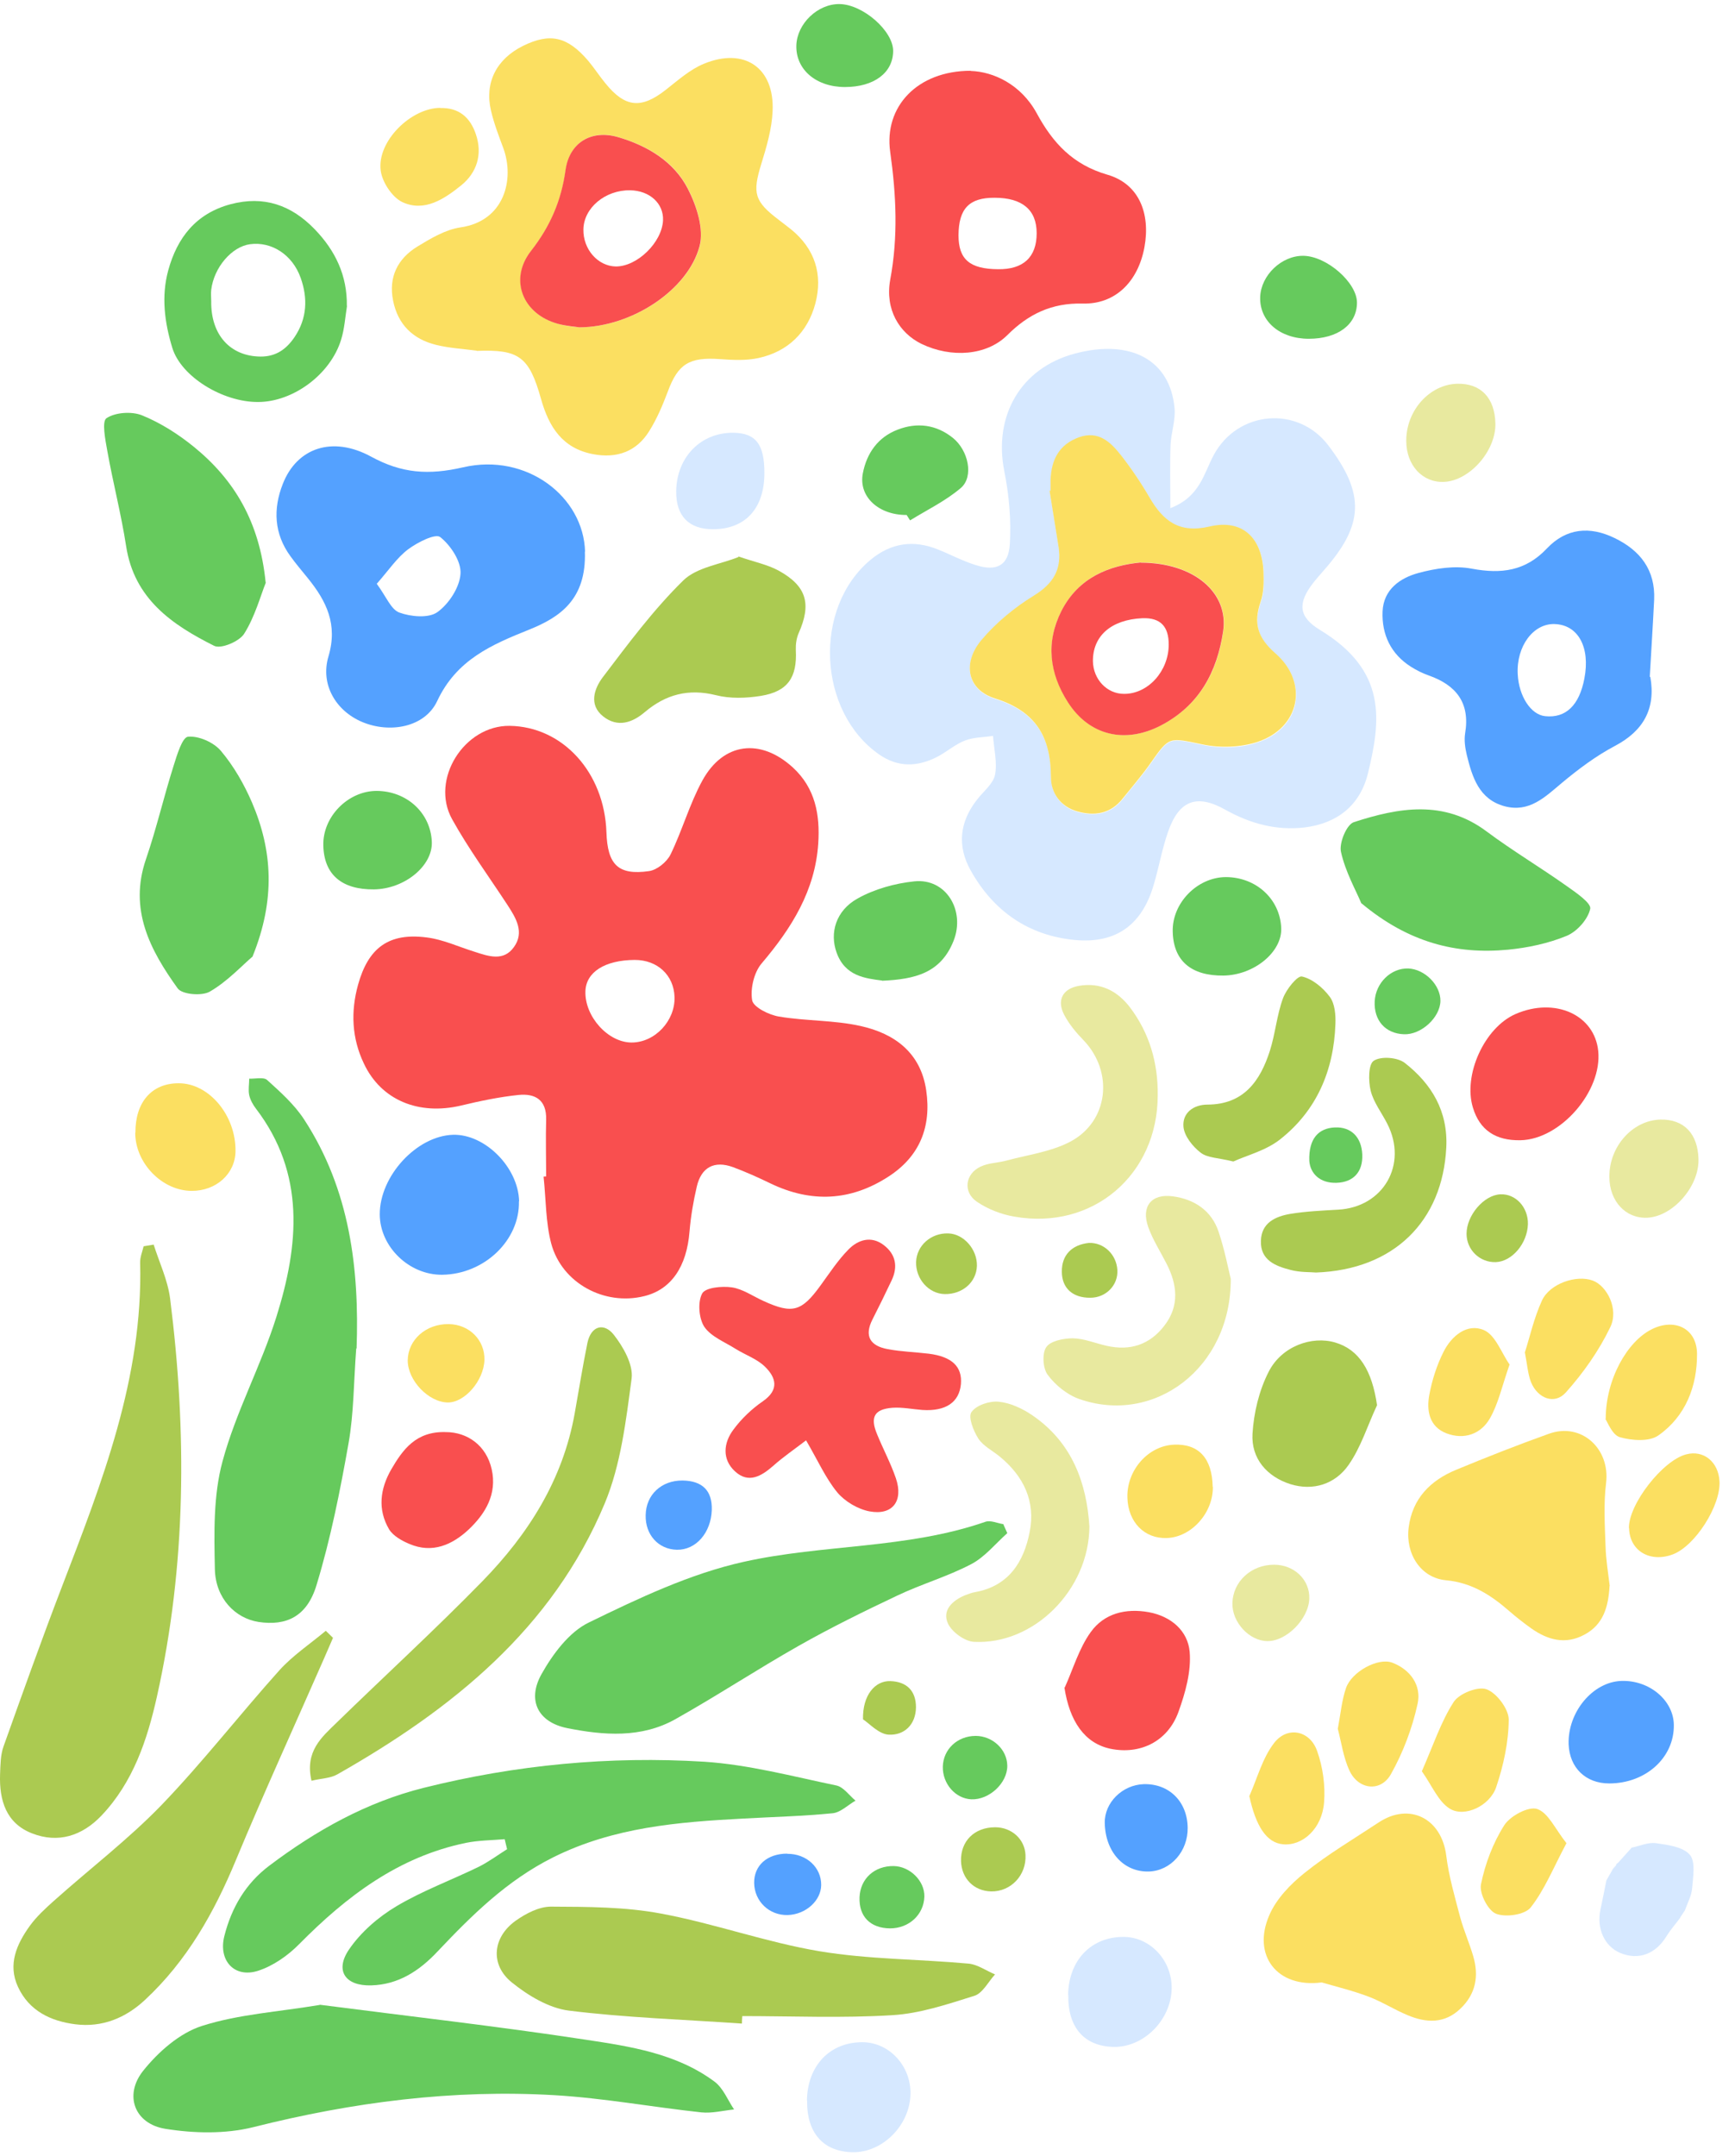 <?xml version="1.0" encoding="UTF-8"?> <svg xmlns="http://www.w3.org/2000/svg" width="95" height="118" viewBox="0 0 95 118" fill="none"><path d="M29.765 64.403C29.895 65.623 29.875 66.893 30.184 68.063C30.774 70.233 33.105 71.473 35.275 70.933C36.755 70.573 37.605 69.313 37.755 67.393C37.825 66.563 37.965 65.743 38.154 64.933C38.404 63.873 39.114 63.503 40.135 63.873C40.834 64.133 41.525 64.443 42.205 64.773C44.425 65.833 46.575 65.733 48.645 64.393C50.364 63.283 51.005 61.663 50.715 59.673C50.414 57.603 48.974 56.563 47.135 56.153C45.675 55.823 44.135 55.883 42.654 55.633C42.105 55.543 41.255 55.123 41.184 54.743C41.075 54.113 41.285 53.213 41.705 52.723C43.344 50.793 44.635 48.743 44.804 46.153C44.904 44.593 44.645 43.133 43.414 42.003C41.645 40.383 39.605 40.623 38.455 42.723C37.755 44.003 37.355 45.453 36.715 46.763C36.514 47.173 35.974 47.613 35.535 47.673C33.844 47.913 33.264 47.323 33.205 45.543C33.094 42.273 30.814 39.763 27.904 39.723C25.424 39.693 23.544 42.653 24.755 44.833C25.654 46.453 26.765 47.963 27.785 49.523C28.255 50.243 28.724 51.013 28.145 51.823C27.575 52.633 26.744 52.333 25.974 52.083C25.105 51.813 24.255 51.413 23.364 51.303C21.285 51.033 20.165 51.873 19.605 53.893C19.195 55.373 19.265 56.823 19.924 58.203C20.864 60.203 22.915 61.053 25.244 60.503C26.285 60.253 27.334 60.033 28.395 59.923C29.294 59.833 29.934 60.183 29.904 61.273C29.875 62.303 29.904 63.343 29.904 64.383C29.855 64.383 29.814 64.383 29.765 64.393L29.765 64.403ZM34.755 52.533C35.995 52.533 36.895 53.363 36.934 54.563C36.974 55.863 35.864 57.053 34.584 57.053C33.294 57.053 32.014 55.633 32.054 54.253C32.084 53.203 33.114 52.543 34.755 52.533Z" fill="#F94F4F"></path><path d="M64.083 27.803C64.083 26.523 64.053 25.443 64.093 24.353C64.123 23.683 64.373 23.003 64.313 22.343C64.073 19.693 61.903 18.533 58.843 19.353C55.893 20.143 54.383 22.753 54.993 25.803C55.253 27.103 55.373 28.463 55.293 29.783C55.223 30.953 54.563 31.283 53.453 30.933C52.733 30.713 52.063 30.353 51.363 30.073C50.033 29.533 48.803 29.703 47.683 30.623C44.503 33.253 44.763 38.943 48.143 41.293C49.183 42.013 50.233 41.963 51.293 41.433C51.823 41.163 52.283 40.743 52.823 40.533C53.303 40.343 53.853 40.353 54.373 40.273C54.423 40.983 54.613 41.733 54.483 42.403C54.383 42.893 53.853 43.303 53.513 43.743C52.543 44.963 52.393 46.293 53.153 47.643C54.403 49.873 56.323 51.203 58.863 51.443C61.133 51.653 62.553 50.593 63.183 48.383C63.463 47.433 63.633 46.443 63.963 45.503C64.563 43.803 65.523 43.433 67.093 44.313C68.453 45.073 69.873 45.463 71.433 45.283C73.223 45.063 74.473 44.073 74.903 42.323C75.603 39.433 75.973 36.713 72.273 34.473C71.083 33.753 71.053 32.993 71.903 31.903C72.073 31.683 72.263 31.473 72.443 31.263C74.693 28.733 74.763 27.043 72.723 24.363C71.053 22.183 67.773 22.473 66.463 24.893C65.913 25.903 65.713 27.193 64.073 27.813L64.083 27.803ZM57.473 26.883C57.473 26.883 57.513 26.883 57.533 26.883C57.533 26.683 57.533 26.483 57.533 26.283C57.573 25.193 58.003 24.353 59.083 23.963C60.163 23.573 60.833 24.233 61.413 24.973C61.973 25.693 62.493 26.453 62.953 27.253C63.703 28.543 64.573 29.233 66.243 28.843C68.033 28.423 69.113 29.453 69.193 31.323C69.213 31.873 69.213 32.463 69.033 32.973C68.633 34.143 68.863 34.933 69.843 35.783C71.693 37.403 71.193 39.863 68.863 40.633C67.943 40.943 66.833 40.973 65.873 40.773C64.023 40.393 64.053 40.293 63.023 41.773C62.543 42.453 61.993 43.083 61.473 43.743C60.813 44.573 59.933 44.693 58.993 44.433C58.083 44.173 57.563 43.433 57.553 42.563C57.543 40.353 56.743 38.963 54.493 38.253C52.953 37.763 52.683 36.323 53.743 35.063C54.543 34.103 55.553 33.273 56.623 32.623C57.693 31.963 58.153 31.183 57.973 29.973C57.813 28.953 57.653 27.933 57.483 26.913L57.473 26.883Z" fill="#D6E8FF"></path><path d="M26.104 19.203C28.414 19.113 28.974 19.513 29.624 21.833C30.054 23.363 30.794 24.533 32.464 24.853C33.764 25.103 34.854 24.723 35.554 23.583C35.974 22.913 36.284 22.173 36.564 21.433C37.124 19.913 37.744 19.533 39.414 19.653C40.114 19.703 40.854 19.743 41.534 19.593C43.144 19.243 44.224 18.183 44.644 16.613C45.064 15.023 44.624 13.613 43.304 12.543C43.084 12.373 42.864 12.203 42.644 12.033C41.294 11.013 41.194 10.563 41.684 8.973C41.974 8.033 42.264 7.053 42.304 6.083C42.414 3.703 40.754 2.573 38.534 3.493C37.784 3.803 37.134 4.383 36.484 4.893C35.124 5.973 34.234 5.903 33.144 4.553C32.814 4.153 32.534 3.713 32.204 3.323C31.064 1.993 30.114 1.783 28.634 2.513C27.184 3.233 26.524 4.523 26.884 6.053C27.044 6.743 27.304 7.423 27.554 8.093C28.194 9.823 27.614 12.093 25.224 12.443C24.394 12.563 23.594 13.043 22.854 13.493C21.774 14.153 21.264 15.163 21.524 16.453C21.784 17.763 22.614 18.563 23.874 18.873C24.604 19.053 25.364 19.093 26.104 19.193L26.104 19.203ZM31.724 17.913C31.574 17.893 31.054 17.863 30.564 17.723C28.634 17.193 27.864 15.293 29.084 13.733C30.124 12.403 30.744 10.993 30.974 9.313C31.184 7.793 32.384 7.073 33.844 7.503C35.454 7.973 36.904 8.823 37.674 10.333C38.154 11.263 38.554 12.533 38.314 13.473C37.674 15.883 34.584 17.903 31.734 17.913L31.724 17.913Z" fill="#FBDF61"></path><path d="M27.774 101.193C27.254 101.523 26.754 101.893 26.214 102.163C24.714 102.893 23.134 103.473 21.704 104.323C20.714 104.913 19.764 105.733 19.114 106.683C18.314 107.853 18.914 108.693 20.324 108.653C21.814 108.613 22.964 107.853 23.944 106.813C25.834 104.813 27.764 102.903 30.294 101.643C33.604 99.993 37.134 99.713 40.704 99.523C42.334 99.433 43.964 99.393 45.584 99.233C46.024 99.193 46.424 98.783 46.844 98.543C46.494 98.253 46.184 97.793 45.794 97.713C43.394 97.213 40.994 96.573 38.564 96.413C33.384 96.093 28.234 96.583 23.194 97.843C20.074 98.623 17.304 100.173 14.744 102.103C13.454 103.073 12.674 104.403 12.284 105.953C11.944 107.293 12.834 108.273 14.134 107.853C14.964 107.583 15.764 107.023 16.384 106.393C18.974 103.773 21.824 101.613 25.514 100.853C26.204 100.713 26.924 100.713 27.634 100.653C27.674 100.833 27.724 101.013 27.764 101.193L27.774 101.193Z" fill="#66CA5D"></path><path d="M32.035 30.193C31.955 27.183 28.835 24.773 25.365 25.573C23.455 26.013 21.995 25.903 20.325 24.993C18.195 23.833 16.255 24.513 15.485 26.483C14.945 27.853 15.005 29.213 15.905 30.443C16.205 30.863 16.545 31.253 16.865 31.653C17.875 32.903 18.505 34.173 17.985 35.923C17.525 37.473 18.405 38.913 19.835 39.513C21.335 40.143 23.255 39.813 23.935 38.373C24.995 36.103 26.915 35.283 28.985 34.453C30.645 33.783 32.115 32.813 32.025 30.183L32.035 30.193ZM20.635 31.943C21.285 31.203 21.735 30.523 22.345 30.063C22.855 29.683 23.835 29.183 24.105 29.393C24.675 29.843 25.265 30.733 25.215 31.403C25.165 32.153 24.575 33.053 23.945 33.503C23.465 33.843 22.495 33.753 21.865 33.523C21.405 33.353 21.145 32.643 20.625 31.943L20.635 31.943Z" fill="#54A1FF"></path><path d="M7.864 68.203C7.794 68.503 7.664 68.803 7.674 69.103C7.834 75.403 5.584 81.123 3.384 86.853C2.274 89.743 1.234 92.663 0.194 95.573C0.024 96.043 0.024 96.593 0.004 97.103C-0.046 98.523 0.334 99.783 1.754 100.333C3.184 100.893 4.494 100.473 5.554 99.363C7.294 97.533 8.064 95.213 8.594 92.843C10.204 85.633 10.235 78.353 9.314 71.063C9.184 70.053 8.724 69.093 8.414 68.113C8.234 68.143 8.054 68.173 7.874 68.203L7.864 68.203Z" fill="#ABCA51"></path><path d="M53.153 3.873C50.223 3.873 48.393 5.843 48.743 8.313C49.073 10.663 49.183 12.963 48.743 15.313C48.453 16.933 49.233 18.223 50.463 18.823C52.093 19.603 54.023 19.463 55.153 18.343C56.313 17.183 57.593 16.573 59.273 16.613C61.073 16.663 62.313 15.413 62.663 13.533C63.003 11.673 62.363 10.063 60.643 9.563C58.743 9.013 57.653 7.833 56.763 6.193C55.893 4.603 54.383 3.923 53.153 3.883L53.153 3.873ZM54.653 14.733C53.093 14.723 52.483 14.193 52.483 12.873C52.493 11.413 53.073 10.813 54.463 10.823C55.983 10.823 56.763 11.493 56.763 12.763C56.763 14.073 56.033 14.753 54.643 14.733L54.653 14.733Z" fill="#F94F4F"></path><path d="M17.504 109.723C15.224 110.103 13.054 110.233 11.054 110.873C9.834 111.263 8.664 112.293 7.834 113.333C6.774 114.673 7.374 116.233 9.054 116.503C10.614 116.753 12.334 116.793 13.864 116.413C19.304 115.043 24.794 114.333 30.384 114.663C33.064 114.823 35.724 115.313 38.404 115.603C38.994 115.663 39.594 115.503 40.194 115.443C39.844 114.923 39.594 114.263 39.114 113.913C37.034 112.373 34.504 111.993 32.054 111.623C27.194 110.883 22.304 110.333 17.514 109.713L17.504 109.723Z" fill="#66CA5D"></path><path d="M19.525 73.793C19.675 69.473 19.175 65.123 16.645 61.253C16.115 60.443 15.355 59.763 14.625 59.103C14.435 58.933 13.975 59.043 13.645 59.033C13.645 59.333 13.585 59.643 13.645 59.933C13.705 60.193 13.845 60.453 14.015 60.673C16.735 64.233 16.365 68.153 15.135 72.063C14.295 74.743 12.915 77.263 12.185 79.973C11.675 81.843 11.725 83.903 11.765 85.883C11.805 87.483 12.885 88.563 14.155 88.763C15.675 88.993 16.815 88.473 17.335 86.733C18.105 84.203 18.625 81.583 19.085 78.983C19.375 77.343 19.365 75.653 19.505 73.803L19.525 73.793Z" fill="#66CA5D"></path><path d="M90.333 37.043C90.413 35.633 90.503 34.233 90.573 32.823C90.643 31.193 89.813 30.123 88.403 29.443C87.043 28.783 85.753 28.903 84.703 30.013C83.533 31.253 82.203 31.423 80.593 31.123C79.663 30.943 78.613 31.103 77.683 31.353C76.673 31.623 75.753 32.253 75.703 33.463C75.653 34.723 76.153 35.793 77.263 36.493C77.563 36.683 77.883 36.843 78.223 36.963C79.733 37.493 80.503 38.463 80.223 40.133C80.163 40.513 80.223 40.933 80.313 41.313C80.613 42.533 80.983 43.743 82.383 44.123C83.733 44.483 84.593 43.623 85.523 42.843C86.423 42.093 87.383 41.373 88.423 40.823C89.983 40.003 90.673 38.783 90.363 37.043L90.333 37.043ZM85.123 34.153C86.413 34.193 87.083 35.423 86.753 37.133C86.473 38.603 85.733 39.313 84.603 39.193C83.823 39.113 83.163 38.103 83.103 36.893C83.023 35.373 83.953 34.113 85.123 34.153Z" fill="#54A1FF"></path><path d="M54.944 83.413C54.614 83.363 54.234 83.183 53.954 83.283C49.654 84.773 45.074 84.503 40.724 85.473C37.794 86.123 34.974 87.463 32.244 88.793C31.164 89.313 30.274 90.513 29.654 91.613C28.844 93.053 29.464 94.253 31.054 94.573C33.054 94.973 35.114 95.133 36.984 94.083C39.264 92.803 41.464 91.353 43.744 90.063C45.494 89.073 47.304 88.183 49.124 87.323C50.444 86.693 51.874 86.283 53.174 85.603C53.924 85.213 54.504 84.483 55.154 83.903C55.084 83.743 55.014 83.593 54.944 83.433L54.944 83.413Z" fill="#66CA5D"></path><path d="M17.844 89.243C16.984 89.963 16.034 90.593 15.294 91.413C13.114 93.843 11.104 96.433 8.844 98.783C7.024 100.663 4.914 102.273 2.954 104.023C2.484 104.443 2.004 104.883 1.634 105.393C0.914 106.393 0.414 107.503 0.984 108.733C1.594 110.053 2.784 110.613 4.134 110.783C5.594 110.963 6.874 110.443 7.944 109.443C10.234 107.313 11.724 104.673 12.914 101.803C14.454 98.103 16.124 94.453 17.734 90.783C17.904 90.403 18.064 90.013 18.234 89.633C18.104 89.503 17.964 89.373 17.834 89.243L17.844 89.243Z" fill="#ABCA51"></path><path d="M40.634 110.333C43.374 110.333 46.134 110.453 48.864 110.283C50.384 110.193 51.884 109.683 53.354 109.223C53.804 109.083 54.114 108.453 54.484 108.053C54.004 107.853 53.534 107.513 53.044 107.463C50.314 107.213 47.554 107.233 44.864 106.783C41.944 106.293 39.104 105.263 36.194 104.723C34.224 104.353 32.174 104.353 30.164 104.343C29.514 104.343 28.784 104.723 28.224 105.123C26.974 106.023 26.824 107.513 28.014 108.483C28.904 109.203 30.044 109.893 31.144 110.033C34.284 110.423 37.464 110.523 40.624 110.743C40.624 110.613 40.634 110.473 40.644 110.343L40.634 110.333Z" fill="#ABCA51"></path><path d="M18.992 16.742C19.015 15.08 18.366 13.717 17.227 12.541C15.951 11.223 14.446 10.691 12.62 11.178C10.725 11.687 9.701 13.013 9.212 14.795C8.822 16.226 9.013 17.656 9.434 19.034C9.915 20.614 12.192 22.008 14.125 22C16.051 22 18.098 20.487 18.679 18.585C18.863 17.993 18.901 17.357 19 16.742L18.992 16.742ZM11.565 16.488C11.565 16.278 11.543 16.068 11.565 15.866C11.711 14.638 12.689 13.499 13.69 13.365C14.866 13.207 16.012 13.934 16.463 15.207C16.86 16.323 16.815 17.431 16.127 18.45C15.684 19.102 15.118 19.521 14.263 19.514C12.612 19.498 11.543 18.33 11.565 16.495L11.565 16.488Z" fill="#66CA5D"></path><path d="M44.135 78.823C44.785 79.933 45.205 80.893 45.845 81.673C46.265 82.173 46.975 82.593 47.615 82.713C48.875 82.943 49.475 82.143 49.055 80.903C48.775 80.083 48.355 79.303 48.025 78.493C47.635 77.563 47.865 77.123 48.855 77.043C49.405 77.003 49.965 77.123 50.515 77.163C51.785 77.243 52.525 76.743 52.615 75.743C52.695 74.793 52.125 74.243 50.855 74.083C50.105 73.993 49.345 73.973 48.605 73.833C47.675 73.663 47.295 73.143 47.775 72.203C48.135 71.493 48.485 70.783 48.825 70.063C49.175 69.313 49.045 68.643 48.395 68.143C47.705 67.613 46.985 67.843 46.455 68.383C45.875 68.973 45.415 69.683 44.925 70.353C43.895 71.773 43.395 71.923 41.815 71.203C41.235 70.943 40.675 70.543 40.075 70.453C39.525 70.373 38.615 70.463 38.445 70.793C38.195 71.263 38.265 72.153 38.565 72.613C38.935 73.153 39.685 73.443 40.285 73.823C40.815 74.153 41.465 74.373 41.895 74.803C42.485 75.383 42.685 76.053 41.775 76.683C41.165 77.103 40.595 77.643 40.155 78.243C39.615 78.963 39.525 79.863 40.245 80.523C40.985 81.203 41.685 80.793 42.345 80.213C42.895 79.723 43.515 79.303 44.125 78.833L44.135 78.823Z" fill="#F94F4F"></path><path d="M17.064 97.453C17.595 97.323 18.095 97.323 18.474 97.103C24.744 93.543 30.244 89.143 33.114 82.273C33.995 80.153 34.275 77.753 34.584 75.443C34.684 74.683 34.124 73.703 33.605 73.043C33.075 72.373 32.364 72.543 32.164 73.493C31.904 74.773 31.695 76.073 31.465 77.363C30.814 80.993 28.924 83.963 26.415 86.533C23.825 89.183 21.095 91.683 18.434 94.273C17.625 95.063 16.684 95.833 17.055 97.453L17.064 97.453Z" fill="#ABCA51"></path><path d="M88.141 86.801C88.061 86.111 87.931 85.361 87.911 84.601C87.871 83.451 87.801 82.291 87.941 81.161C88.171 79.281 86.591 77.831 84.821 78.461C83.111 79.071 81.411 79.741 79.721 80.441C78.321 81.021 77.331 82.011 77.131 83.601C76.951 85.021 77.781 86.351 79.171 86.481C80.581 86.611 81.631 87.291 82.631 88.161C83.021 88.501 83.431 88.821 83.851 89.121C84.751 89.751 85.711 90.021 86.751 89.461C87.791 88.911 88.071 87.931 88.131 86.791L88.141 86.801Z" fill="#FBDF61"></path><path d="M72.371 108.491C73.231 108.741 74.101 108.951 74.941 109.271C75.681 109.551 76.361 109.991 77.091 110.291C78.101 110.711 79.101 110.761 79.971 109.921C80.811 109.121 80.981 108.141 80.671 107.071C80.461 106.351 80.151 105.651 79.951 104.921C79.661 103.811 79.331 102.691 79.191 101.561C78.941 99.521 77.181 98.611 75.481 99.741C74.121 100.641 72.711 101.471 71.441 102.491C70.661 103.111 69.881 103.921 69.501 104.811C68.541 107.011 69.931 108.811 72.371 108.491Z" fill="#FBDF61"></path><path d="M14.545 31.873C14.215 28.553 12.825 26.253 10.615 24.453C9.765 23.763 8.795 23.143 7.785 22.733C7.215 22.503 6.325 22.563 5.835 22.883C5.565 23.053 5.765 24.063 5.875 24.673C6.185 26.413 6.635 28.133 6.905 29.883C7.345 32.773 9.425 34.193 11.725 35.343C12.095 35.533 13.115 35.103 13.375 34.673C13.965 33.733 14.265 32.603 14.555 31.883L14.545 31.873Z" fill="#66CA5D"></path><path d="M74.558 49.444C77.122 51.578 79.726 52.242 82.564 51.974C83.654 51.869 84.78 51.63 85.787 51.214C86.355 50.977 86.947 50.31 87.072 49.739C87.145 49.428 86.293 48.849 85.787 48.491C84.345 47.469 82.818 46.559 81.398 45.501C79.056 43.751 76.578 44.199 74.132 44.993C73.736 45.117 73.31 46.139 73.427 46.628C73.666 47.712 74.245 48.727 74.543 49.444L74.558 49.444Z" fill="#66CA5D"></path><path d="M13.837 52.325C15.086 49.231 14.923 46.549 13.802 43.928C13.369 42.923 12.798 41.923 12.094 41.091C11.696 40.623 10.88 40.263 10.297 40.318C9.979 40.343 9.687 41.331 9.501 41.922C8.968 43.607 8.568 45.34 7.994 47.015C7.042 49.779 8.225 52.002 9.728 54.089C9.967 54.429 11.07 54.522 11.5 54.261C12.459 53.703 13.25 52.841 13.841 52.338L13.837 52.325Z" fill="#66CA5D"></path><path d="M40.435 30.483C39.455 30.883 38.145 31.043 37.405 31.773C35.775 33.373 34.395 35.233 33.005 37.063C32.545 37.673 32.215 38.573 33.035 39.213C33.815 39.823 34.615 39.563 35.315 38.963C36.455 38.003 37.695 37.673 39.195 38.043C39.975 38.243 40.855 38.213 41.665 38.083C43.135 37.843 43.655 37.073 43.575 35.573C43.565 35.273 43.605 34.943 43.725 34.663C44.445 33.053 44.175 32.073 42.625 31.223C42.015 30.893 41.295 30.753 40.435 30.453L40.435 30.483Z" fill="#ABCA51"></path><path d="M63.391 59.941C63.411 58.171 62.941 56.551 61.881 55.141C61.181 54.221 60.251 53.751 59.081 53.951C58.201 54.101 57.851 54.721 58.261 55.521C58.531 56.041 58.921 56.511 59.331 56.931C60.991 58.661 60.711 61.381 58.581 62.491C57.521 63.041 56.261 63.201 55.081 63.521C54.631 63.641 54.121 63.641 53.701 63.841C52.851 64.231 52.711 65.231 53.481 65.761C54.081 66.171 54.821 66.461 55.541 66.581C59.831 67.341 63.391 64.291 63.391 59.941Z" fill="#E8E99F"></path><path d="M67.391 69.991C67.261 69.471 67.061 68.411 66.721 67.401C66.331 66.241 65.391 65.631 64.221 65.471C63.051 65.311 62.471 66.021 62.871 67.151C63.121 67.851 63.541 68.501 63.881 69.171C64.461 70.311 64.591 71.461 63.761 72.541C62.951 73.601 61.871 73.941 60.591 73.651C59.971 73.511 59.361 73.251 58.741 73.241C58.241 73.241 57.521 73.381 57.291 73.721C57.051 74.061 57.101 74.881 57.361 75.231C57.781 75.801 58.431 76.331 59.091 76.561C63.181 78.001 67.411 74.891 67.391 69.981L67.391 69.991Z" fill="#E8E99F"></path><path d="M59.651 83.541C59.501 81.171 58.711 78.941 56.521 77.451C55.981 77.081 55.311 76.771 54.681 76.711C54.181 76.661 53.451 76.901 53.191 77.281C53.001 77.551 53.301 78.311 53.571 78.731C53.841 79.141 54.351 79.391 54.751 79.721C56.051 80.791 56.711 82.171 56.381 83.831C56.061 85.481 55.231 86.801 53.391 87.131C53.201 87.161 53.011 87.241 52.821 87.311C52.131 87.601 51.571 88.141 51.911 88.861C52.131 89.321 52.821 89.821 53.321 89.851C56.591 90.031 59.631 87.021 59.651 83.531L59.651 83.541Z" fill="#E8E99F"></path><path d="M72.051 69.641C76.331 69.491 78.991 66.821 79.191 62.801C79.291 60.811 78.391 59.321 76.921 58.171C76.521 57.861 75.621 57.791 75.221 58.051C74.921 58.241 74.921 59.161 75.051 59.691C75.211 60.331 75.651 60.891 75.961 61.501C77.101 63.731 75.741 66.071 73.261 66.201C72.391 66.251 71.511 66.291 70.651 66.431C69.841 66.571 69.071 66.911 69.041 67.901C69.001 68.971 69.851 69.291 70.671 69.501C71.201 69.641 71.781 69.611 72.061 69.641L72.051 69.641Z" fill="#ABCA51"></path><path d="M28.424 65.733C28.374 63.883 26.554 62.053 24.804 62.103C22.814 62.163 20.784 64.363 20.794 66.463C20.804 68.243 22.414 69.783 24.214 69.763C26.524 69.733 28.464 67.873 28.414 65.743L28.424 65.733Z" fill="#54A1FF"></path><path d="M75.401 76.911C75.131 75.021 74.431 73.861 73.111 73.471C71.831 73.091 70.171 73.671 69.461 75.081C68.941 76.101 68.651 77.311 68.581 78.461C68.501 79.821 69.371 80.811 70.651 81.221C71.901 81.611 73.111 81.221 73.841 80.171C74.521 79.201 74.881 78.011 75.391 76.921L75.401 76.911Z" fill="#ABCA51"></path><path d="M58.281 92.341C58.561 94.201 59.391 95.401 60.791 95.701C62.421 96.041 63.931 95.311 64.521 93.701C64.901 92.651 65.231 91.481 65.141 90.401C65.041 89.261 64.141 88.461 62.911 88.231C61.641 88.001 60.461 88.291 59.721 89.321C59.081 90.211 58.761 91.331 58.301 92.351L58.281 92.341Z" fill="#F94F4F"></path><path d="M83.261 62.401C85.451 62.351 87.731 59.721 87.511 57.521C87.311 55.531 85.141 54.561 82.991 55.491C81.281 56.231 80.101 58.831 80.651 60.621C81.021 61.841 81.891 62.431 83.261 62.401Z" fill="#F94F4F"></path><path d="M67.541 63.561C68.261 63.231 69.301 62.971 70.071 62.371C72.091 60.791 73.031 58.591 73.121 56.041C73.141 55.541 73.091 54.921 72.811 54.551C72.441 54.051 71.861 53.571 71.291 53.441C71.041 53.381 70.431 54.141 70.251 54.631C69.911 55.551 69.831 56.571 69.531 57.511C69.001 59.161 68.101 60.441 66.121 60.451C65.341 60.451 64.731 60.911 64.801 61.671C64.851 62.181 65.311 62.751 65.741 63.081C66.111 63.371 66.711 63.361 67.511 63.561L67.541 63.561Z" fill="#ABCA51"></path><path d="M24.404 78.373C22.774 78.323 22.054 79.333 21.424 80.413C20.814 81.473 20.664 82.603 21.304 83.693C21.524 84.053 22.004 84.323 22.414 84.493C23.674 85.033 24.764 84.543 25.664 83.703C26.584 82.833 27.224 81.763 26.924 80.413C26.634 79.113 25.604 78.373 24.404 78.373Z" fill="#F94F4F"></path><path d="M48.295 53.673C50.105 53.593 51.515 53.253 52.215 51.483C52.865 49.833 51.805 48.053 50.065 48.233C49.005 48.343 47.885 48.653 46.955 49.173C45.755 49.843 45.425 51.063 45.805 52.123C46.265 53.423 47.375 53.543 48.305 53.663L48.295 53.673Z" fill="#66CA5D"></path><path d="M44.194 114.943C44.164 116.713 45.064 117.743 46.664 117.783C48.314 117.823 49.824 116.313 49.854 114.593C49.884 113.073 48.704 111.783 47.254 111.763C45.454 111.743 44.214 113.033 44.184 114.943L44.194 114.943Z" fill="#D6E8FF"></path><path d="M58.494 109.18C58.464 110.95 59.364 111.98 60.964 112.02C62.614 112.06 64.124 110.55 64.154 108.83C64.184 107.31 63.004 106.02 61.554 106C59.754 105.98 58.514 107.27 58.484 109.18L58.494 109.18Z" fill="#D6E8FF"></path><path d="M7.405 61.993C7.405 63.663 8.885 65.173 10.505 65.173C11.835 65.173 12.875 64.243 12.895 63.013C12.925 61.043 11.445 59.273 9.775 59.283C8.305 59.283 7.405 60.323 7.415 61.983L7.405 61.993Z" fill="#FBDF61"></path><path d="M91.651 94.391C91.631 93.051 90.311 91.941 88.781 91.991C87.211 92.041 85.831 93.701 85.891 95.461C85.941 96.741 86.821 97.601 88.111 97.601C90.121 97.601 91.681 96.181 91.651 94.391Z" fill="#54A1FF"></path><path d="M20.474 48.673C22.154 48.653 23.704 47.383 23.644 46.063C23.574 44.483 22.274 43.293 20.624 43.283C19.054 43.283 17.654 44.703 17.704 46.283C17.744 47.863 18.714 48.693 20.484 48.673L20.474 48.673Z" fill="#66CA5D"></path><path d="M66.983 53.39C68.663 53.37 70.213 52.1 70.153 50.78C70.083 49.2 68.783 48.01 67.133 48C65.563 48 64.163 49.42 64.213 51C64.253 52.58 65.223 53.41 66.993 53.39L66.983 53.39Z" fill="#66CA5D"></path><path d="M77.851 96.931C78.411 97.721 78.751 98.591 79.381 98.981C80.191 99.481 81.571 98.831 81.921 97.811C82.321 96.631 82.601 95.351 82.611 94.111C82.611 93.531 81.951 92.651 81.401 92.451C80.921 92.271 79.891 92.681 79.591 93.151C78.891 94.241 78.471 95.531 77.851 96.941L77.851 96.931Z" fill="#FBDF61"></path><path d="M92.251 104.561C92.391 104.161 92.611 103.771 92.651 103.361C92.701 102.731 92.851 101.891 92.531 101.511C92.161 101.071 91.321 100.961 90.671 100.871C90.241 100.811 89.771 101.031 89.321 101.121L89.321 101.141C89.081 101.411 88.831 101.681 88.591 101.951C88.531 101.981 88.491 102.021 88.481 102.091C88.391 102.201 88.311 102.311 88.231 102.431C88.141 102.591 88.051 102.741 87.961 102.901L87.961 102.891C87.851 103.431 87.751 103.971 87.631 104.511C87.411 105.551 87.861 106.521 88.721 106.881C89.721 107.291 90.651 106.941 91.251 105.961C91.471 105.601 91.751 105.291 92.001 104.951L92.001 104.931C92.081 104.811 92.161 104.691 92.241 104.571L92.251 104.561Z" fill="#D6E8FF"></path><path d="M87.901 77.651C88.021 77.821 88.271 78.521 88.691 78.651C89.351 78.841 90.311 78.911 90.811 78.551C92.291 77.511 92.931 75.871 92.921 74.091C92.911 72.701 91.701 72.121 90.451 72.741C89.091 73.411 87.921 75.491 87.921 77.651L87.901 77.651Z" fill="#FBDF61"></path><path d="M73.251 94.611C73.441 95.321 73.551 96.171 73.891 96.901C74.381 97.951 75.601 98.091 76.161 97.091C76.831 95.901 77.331 94.571 77.621 93.241C77.841 92.241 77.231 91.371 76.231 90.991C75.461 90.701 74.011 91.481 73.701 92.381C73.471 93.041 73.411 93.771 73.251 94.611Z" fill="#FBDF61"></path><path d="M83.491 73.991C83.631 74.721 83.661 75.211 83.831 75.641C84.191 76.531 85.121 76.891 85.731 76.211C86.691 75.141 87.551 73.921 88.171 72.631C88.651 71.641 87.991 70.371 87.211 70.081C86.321 69.751 84.861 70.241 84.431 71.171C83.991 72.131 83.761 73.181 83.501 73.991L83.491 73.991Z" fill="#FBDF61"></path><path d="M24.115 5.903C22.505 5.903 20.635 7.733 20.845 9.333C20.925 9.963 21.465 10.783 22.015 11.053C23.235 11.633 24.334 10.883 25.255 10.143C26.105 9.453 26.435 8.453 26.055 7.343C25.745 6.423 25.125 5.883 24.105 5.913L24.115 5.903Z" fill="#FBDF61"></path><path d="M49.823 28.483C50.763 27.903 51.783 27.413 52.613 26.703C53.333 26.083 53.023 24.643 52.173 23.963C51.263 23.233 50.213 23.103 49.153 23.513C48.073 23.923 47.453 24.803 47.243 25.913C47.003 27.183 48.113 28.193 49.643 28.183L49.833 28.483L49.823 28.483Z" fill="#66CA5D"></path><path d="M41.855 25.883C41.855 24.313 41.385 23.703 40.164 23.683C38.374 23.663 37.054 25.013 37.025 26.873C37.005 28.233 37.715 28.963 39.035 28.963C40.815 28.963 41.855 27.823 41.855 25.883Z" fill="#D6E8FF"></path><path d="M93.001 63.451C92.971 62.041 92.201 61.241 90.911 61.271C89.391 61.311 88.111 62.741 88.121 64.401C88.121 65.741 89.021 66.701 90.201 66.641C91.601 66.571 93.031 64.941 93.001 63.451Z" fill="#E8E99F"></path><path d="M81.88 23.181C81.85 21.771 81.08 20.971 79.79 21.001C78.27 21.041 76.99 22.471 77 24.131C77 25.471 77.9 26.431 79.08 26.371C80.48 26.301 81.91 24.671 81.88 23.181Z" fill="#E8E99F"></path><path d="M89.201 83.621C89.221 84.861 90.331 85.531 91.581 85.071C92.811 84.621 94.231 82.391 94.151 81.061C94.091 80.001 93.281 79.341 92.331 79.591C91.041 79.921 89.171 82.321 89.191 83.631L89.201 83.621Z" fill="#FBDF61"></path><path d="M85.771 100.871C85.151 100.091 84.781 99.211 84.171 99.001C83.701 98.841 82.701 99.371 82.371 99.881C81.751 100.851 81.321 101.991 81.091 103.121C80.991 103.611 81.471 104.551 81.911 104.731C82.441 104.941 83.491 104.791 83.811 104.391C84.581 103.411 85.061 102.201 85.771 100.871Z" fill="#FBDF61"></path><path d="M82.661 74.681C82.211 74.041 81.881 73.061 81.251 72.791C80.341 72.401 79.481 73.101 79.041 73.981C78.671 74.711 78.411 75.531 78.261 76.341C78.101 77.201 78.261 78.081 79.201 78.441C80.171 78.811 81.091 78.481 81.581 77.621C82.041 76.821 82.241 75.861 82.651 74.691L82.661 74.681Z" fill="#FBDF61"></path><path d="M66.401 81.371C66.371 79.811 65.641 79.011 64.301 79.061C62.871 79.111 61.681 80.461 61.731 81.971C61.771 83.301 62.661 84.211 63.881 84.171C65.231 84.131 66.431 82.801 66.411 81.361L66.401 81.371Z" fill="#FBDF61"></path><path d="M68.411 98.311C68.761 99.921 69.341 100.851 70.251 100.931C71.331 101.031 72.401 100.061 72.501 98.621C72.571 97.701 72.431 96.701 72.121 95.831C71.731 94.701 70.491 94.441 69.761 95.391C69.121 96.221 68.841 97.321 68.401 98.311L68.411 98.311Z" fill="#FBDF61"></path><path d="M48.904 2.783C48.904 1.693 47.254 0.243 45.974 0.223C44.784 0.203 43.644 1.283 43.604 2.483C43.564 3.803 44.684 4.763 46.264 4.763C47.854 4.763 48.904 3.983 48.904 2.783Z" fill="#66CA5D"></path><path d="M74.301 16.56C74.301 15.47 72.651 14.02 71.371 14C70.181 13.98 69.041 15.06 69.001 16.26C68.961 17.58 70.081 18.54 71.661 18.54C73.251 18.54 74.301 17.76 74.301 16.56Z" fill="#66CA5D"></path><path d="M65.031 100.021C65.011 98.591 64.011 97.601 62.621 97.641C61.451 97.681 60.471 98.651 60.491 99.761C60.521 101.351 61.531 102.461 62.911 102.421C64.111 102.381 65.051 101.311 65.031 100.021Z" fill="#54A1FF"></path><path d="M22.325 74.453C22.325 75.543 23.455 76.733 24.515 76.753C25.445 76.763 26.485 75.563 26.525 74.433C26.555 73.343 25.705 72.483 24.575 72.463C23.325 72.443 22.335 73.323 22.325 74.453Z" fill="#FBDF61"></path><path d="M71.691 87.481C71.721 86.451 70.861 85.631 69.761 85.631C68.511 85.631 67.501 86.551 67.481 87.751C67.461 88.781 68.401 89.801 69.391 89.811C70.441 89.831 71.661 88.591 71.691 87.481Z" fill="#E8E99F"></path><path d="M37.374 81.023C36.224 81.013 35.374 81.793 35.354 82.913C35.324 83.993 36.054 84.793 37.064 84.813C38.104 84.833 38.934 83.883 38.974 82.633C39.004 81.583 38.464 81.043 37.384 81.023L37.374 81.023Z" fill="#54A1FF"></path><path d="M77.111 53.001C76.161 52.971 75.321 53.791 75.271 54.801C75.221 55.841 75.851 56.561 76.871 56.601C77.811 56.641 78.851 55.691 78.871 54.781C78.881 53.911 78.021 53.041 77.111 53.001Z" fill="#66CA5D"></path><path d="M54.491 100C53.351 100 52.591 100.76 52.621 101.85C52.651 102.81 53.331 103.49 54.271 103.51C55.351 103.53 56.211 102.62 56.151 101.51C56.111 100.65 55.391 100 54.491 100Z" fill="#ABCA51"></path><path d="M43.104 101.443C42.004 101.443 41.284 102.093 41.294 103.043C41.304 104.053 42.124 104.833 43.134 104.803C44.114 104.773 44.954 104.023 44.964 103.163C44.974 102.203 44.164 101.443 43.104 101.453L43.104 101.443Z" fill="#54A1FF"></path><path d="M51.624 96.68C51.604 97.62 52.314 98.43 53.184 98.47C54.164 98.51 55.164 97.58 55.154 96.63C55.144 95.74 54.344 95 53.424 95C52.424 95 51.644 95.73 51.624 96.69L51.624 96.68Z" fill="#66CA5D"></path><path d="M80.301 67.521C80.301 68.401 81.031 69.101 81.901 69.071C82.791 69.041 83.631 68.051 83.661 66.991C83.681 66.071 82.991 65.321 82.151 65.361C81.251 65.401 80.301 66.511 80.301 67.521Z" fill="#ABCA51"></path><path d="M48.944 102.123C47.884 102.103 47.104 102.813 47.064 103.833C47.024 104.883 47.654 105.523 48.734 105.533C49.774 105.533 50.584 104.783 50.614 103.793C50.634 102.943 49.834 102.143 48.944 102.123Z" fill="#66CA5D"></path><path d="M53.491 69.27C53.511 68.37 52.761 67.52 51.921 67.5C50.971 67.47 50.191 68.17 50.161 69.06C50.131 69.99 50.851 70.8 51.721 70.82C52.701 70.84 53.461 70.17 53.491 69.28L53.491 69.27Z" fill="#ABCA51"></path><path d="M59.621 68.021C58.681 68.121 58.131 68.691 58.141 69.591C58.141 70.511 58.751 71.031 59.701 71.021C60.561 71.021 61.231 70.331 61.181 69.501C61.131 68.651 60.441 67.991 59.621 68.021Z" fill="#ABCA51"></path><path d="M71.691 63.531C71.741 64.211 72.261 64.761 73.181 64.731C74.101 64.701 74.631 64.141 74.591 63.181C74.551 62.241 73.991 61.661 73.091 61.701C72.211 61.741 71.651 62.291 71.691 63.531Z" fill="#66CA5D"></path><path d="M47.264 94.101C47.594 94.311 48.114 94.901 48.654 94.931C49.494 94.981 50.144 94.401 50.154 93.431C50.154 92.521 49.634 92.031 48.754 92.001C47.914 91.971 47.224 92.771 47.254 94.091L47.264 94.101Z" fill="#ABCA51"></path><path d="M88.211 102.431C88.291 102.321 88.381 102.211 88.461 102.091C88.381 102.201 88.291 102.311 88.211 102.431Z" fill="#54A1FF"></path><path d="M57.473 26.883C57.633 27.903 57.803 28.923 57.963 29.943C58.143 31.153 57.683 31.933 56.613 32.593C55.553 33.243 54.533 34.083 53.733 35.033C52.683 36.293 52.953 37.743 54.483 38.223C56.733 38.933 57.533 40.333 57.543 42.533C57.543 43.403 58.073 44.143 58.983 44.403C59.923 44.673 60.803 44.543 61.463 43.713C61.983 43.063 62.533 42.433 63.013 41.743C64.043 40.273 64.013 40.363 65.863 40.743C66.813 40.943 67.933 40.903 68.853 40.603C71.173 39.833 71.683 37.363 69.833 35.753C68.863 34.903 68.623 34.113 69.023 32.943C69.203 32.433 69.203 31.843 69.183 31.293C69.103 29.423 68.023 28.393 66.233 28.813C64.563 29.203 63.693 28.513 62.943 27.223C62.483 26.433 61.963 25.663 61.403 24.943C60.823 24.203 60.153 23.543 59.073 23.933C57.993 24.323 57.563 25.163 57.523 26.253C57.523 26.453 57.523 26.653 57.523 26.853C57.503 26.853 57.483 26.853 57.463 26.853L57.473 26.883ZM62.463 30.783C65.383 30.783 67.293 32.423 66.983 34.533C66.663 36.763 65.683 38.593 63.573 39.693C61.623 40.713 59.663 40.273 58.483 38.423C57.463 36.833 57.253 35.143 58.123 33.433C59.073 31.563 60.793 30.933 62.473 30.773L62.463 30.783Z" fill="#FBDF61"></path><path d="M31.724 17.913C34.574 17.903 37.664 15.883 38.304 13.473C38.554 12.543 38.144 11.263 37.664 10.333C36.894 8.833 35.444 7.973 33.834 7.503C32.374 7.083 31.174 7.803 30.964 9.313C30.734 10.983 30.124 12.393 29.074 13.733C27.854 15.293 28.614 17.193 30.554 17.723C31.044 17.853 31.564 17.883 31.714 17.913L31.724 17.913ZM31.944 12.553C31.964 11.373 33.144 10.393 34.504 10.413C35.574 10.433 36.344 11.133 36.304 12.063C36.244 13.273 34.884 14.593 33.714 14.583C32.734 14.563 31.924 13.643 31.944 12.553Z" fill="#F94F4F"></path><path d="M62.464 30.783C60.783 30.943 59.063 31.573 58.114 33.443C57.254 35.153 57.453 36.843 58.474 38.433C59.654 40.273 61.614 40.713 63.563 39.703C65.674 38.603 66.644 36.763 66.974 34.543C67.284 32.433 65.374 30.793 62.453 30.793L62.464 30.783ZM59.843 36.203C59.824 34.803 60.843 33.913 62.544 33.833C63.553 33.793 63.993 34.293 63.993 35.273C63.993 36.723 62.864 37.983 61.544 37.973C60.614 37.973 59.864 37.183 59.843 36.193L59.843 36.203Z" fill="#F94F4F"></path></svg> 
